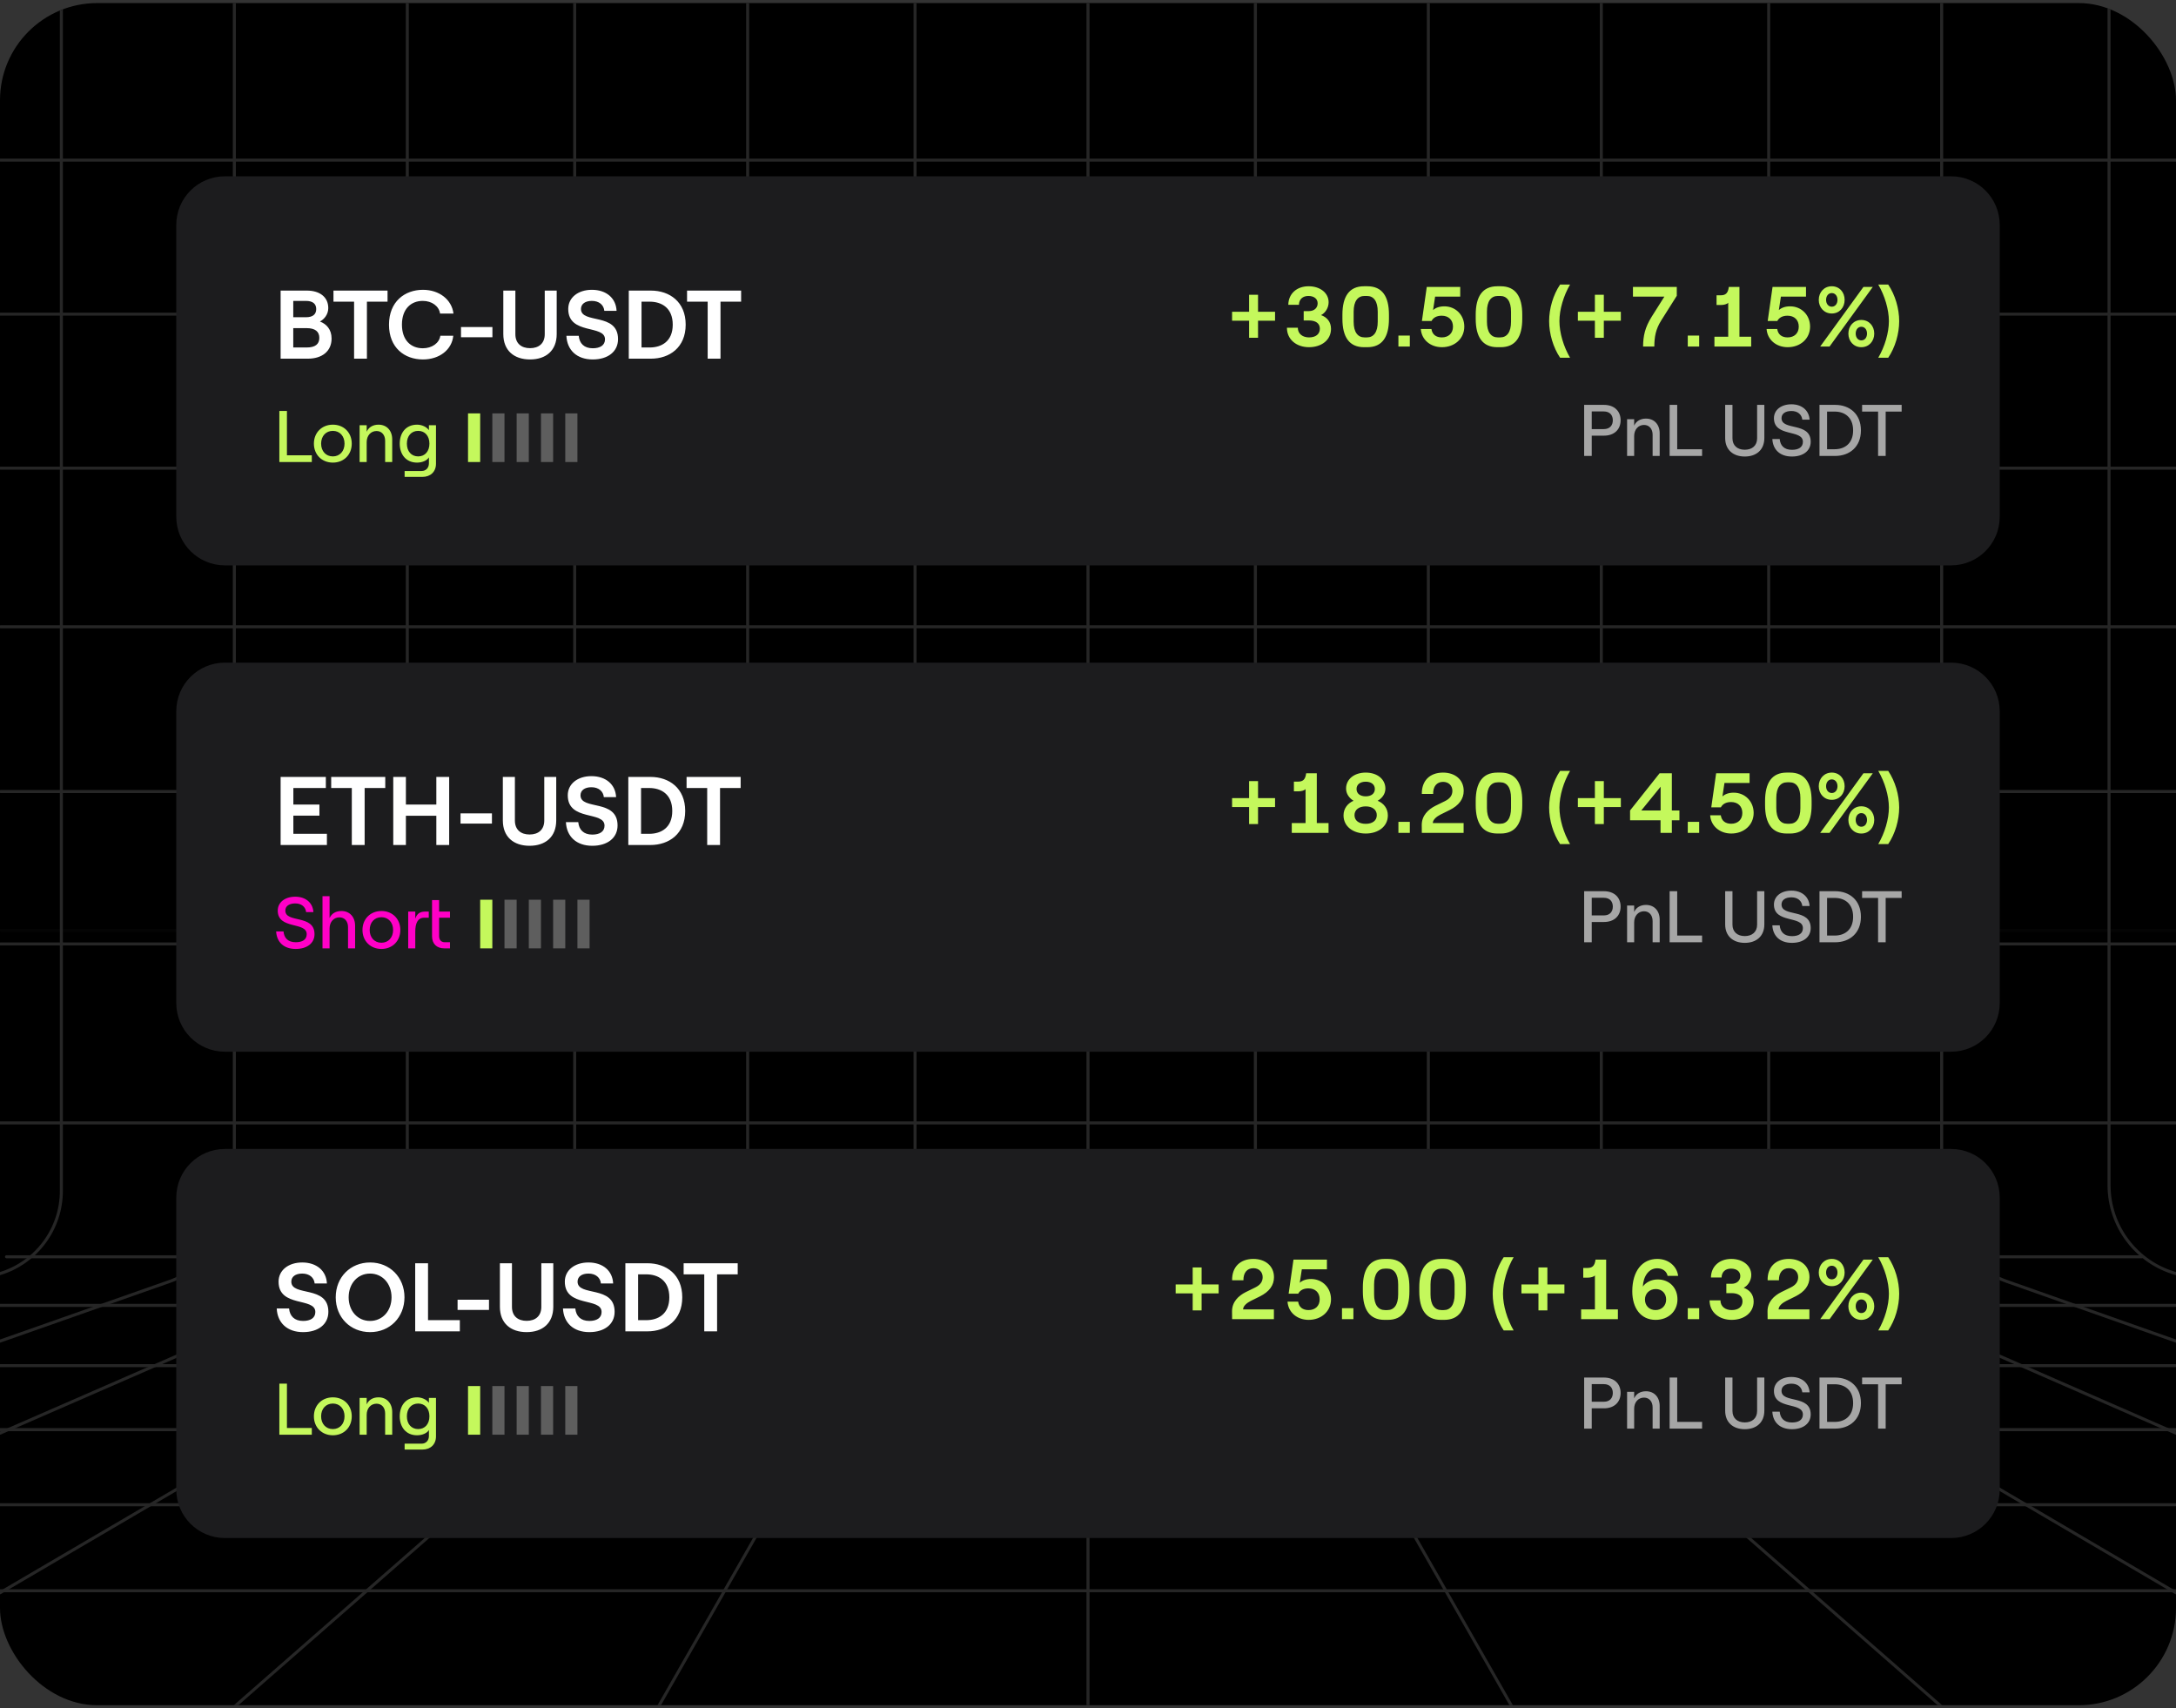 <svg width="358" height="281" viewBox="0 0 358 281" fill="none" xmlns="http://www.w3.org/2000/svg">
<rect x="0" y="0" width="358" height="281" fill="#333333" stroke="none"/>
<rect y="0.505" width="358" height="280" rx="16" fill="black"/>
<g clip-path="url(#clip0_1552_45216)">
<g opacity="0.4">
<path d="M150.544 0.505V202.572C150.544 205.355 149.818 208.09 148.437 210.507L89.041 314.505" stroke="#5E5E5E" stroke-width="0.5" stroke-linecap="round" stroke-linejoin="round"/>
<path d="M346.984 0.505V194.964C346.984 201.73 351.486 207.671 358 209.502V209.502" stroke="#5E5E5E" stroke-width="0.5" stroke-linecap="round" stroke-linejoin="round"/>
<path d="M319.446 0.505V195.685C319.446 202.469 323.725 208.516 330.123 210.773L358 220.608" stroke="#5E5E5E" stroke-width="0.5" stroke-linecap="round" stroke-linejoin="round"/>
<path d="M290.99 0.505V196.008C290.99 202.368 294.757 208.124 300.585 210.67L358 235.753" stroke="#5E5E5E" stroke-width="0.5" stroke-linecap="round" stroke-linejoin="round"/>
<path d="M263.451 0.505V197.368C263.451 203.044 266.459 208.296 271.355 211.168L358 262.004" stroke="#5E5E5E" stroke-width="0.5" stroke-linecap="round" stroke-linejoin="round"/>
<path d="M206.538 0.505V202.572C206.538 205.355 207.264 208.09 208.644 210.507L268.041 314.505" stroke="#5E5E5E" stroke-width="0.5" stroke-linecap="round" stroke-linejoin="round"/>
<path d="M123.005 0.505V199.561C123.005 204.174 121.015 208.561 117.544 211.6L0 314.505" stroke="#5E5E5E" stroke-width="0.5" stroke-linecap="round" stroke-linejoin="round"/>
<path d="M94.549 0.505V197.455C94.549 203.136 91.537 208.39 86.635 211.261L0 262.004" stroke="#5E5E5E" stroke-width="0.5" stroke-linecap="round" stroke-linejoin="round"/>
<path d="M67.01 0.505V196.059C67.01 202.423 63.238 208.182 57.405 210.726L0 235.753" stroke="#5E5E5E" stroke-width="0.5" stroke-linecap="round" stroke-linejoin="round"/>
<path d="M38.554 0.505V195.714C38.554 202.504 34.268 208.554 27.863 210.807L0 220.608" stroke="#5E5E5E" stroke-width="0.5" stroke-linecap="round" stroke-linejoin="round"/>
<path d="M10.097 0.505V195.882C10.097 202.15 5.997 207.68 0 209.502V209.502" stroke="#5E5E5E" stroke-width="0.5" stroke-linecap="round" stroke-linejoin="round"/>
<path d="M179 0.505V206.819V314.505" stroke="#5E5E5E" stroke-width="0.5" stroke-linecap="round" stroke-linejoin="round"/>
<path d="M234.995 0.505V199.561C234.995 204.174 236.986 208.561 240.456 211.6L358 314.505" stroke="#5E5E5E" stroke-width="0.5" stroke-linecap="round" stroke-linejoin="round"/>
<path d="M0.096 26.341H357.981" stroke="#5E5E5E" stroke-width="0.5" stroke-linecap="round" stroke-linejoin="round"/>
<path d="M0.097 51.679H357.982" stroke="#5E5E5E" stroke-width="0.5" stroke-linecap="round" stroke-linejoin="round"/>
<path d="M0.096 103.104H357.981" stroke="#5E5E5E" stroke-width="0.5" stroke-linecap="round" stroke-linejoin="round"/>
<path d="M0.096 130.203H357.981" stroke="#5E5E5E" stroke-width="0.5" stroke-linecap="round" stroke-linejoin="round"/>
<path opacity="0.1" d="M0.097 153.027H357.982" stroke="#5E5E5E" stroke-width="0.5" stroke-linecap="round" stroke-linejoin="round"/>
<path d="M0.097 77.015H357.982" stroke="#5E5E5E" stroke-width="0.5" stroke-linecap="round" stroke-linejoin="round"/>
<path d="M0.097 155.278H357.982" stroke="#5E5E5E" stroke-width="0.5" stroke-linecap="round" stroke-linejoin="round"/>
<path d="M1.07 206.731H352.387" stroke="#5E5E5E" stroke-width="0.5" stroke-linecap="round" stroke-linejoin="round"/>
<path d="M357.903 184.715H0.02" stroke="#5E5E5E" stroke-width="0.5" stroke-linecap="round" stroke-linejoin="round"/>
<path d="M357.903 214.729H0.02" stroke="#5E5E5E" stroke-width="0.5" stroke-linecap="round" stroke-linejoin="round"/>
<path d="M357.903 261.673H0.02" stroke="#5E5E5E" stroke-width="0.5" stroke-linecap="round" stroke-linejoin="round"/>
<path d="M357.903 224.642H0.02" stroke="#5E5E5E" stroke-width="0.5" stroke-linecap="round" stroke-linejoin="round"/>
<path d="M357.903 235.168H0.02" stroke="#5E5E5E" stroke-width="0.5" stroke-linecap="round" stroke-linejoin="round"/>
<path d="M357.903 247.523H0.02" stroke="#5E5E5E" stroke-width="0.5" stroke-linecap="round" stroke-linejoin="round"/>
</g>
</g>
<path d="M29 37C29 32.582 32.582 29 37 29H321C325.418 29 329 32.582 329 37V85C329 89.418 325.418 93 321 93H37C32.582 93 29 89.418 29 85V37Z" fill="#1C1C1E"/>
<path d="M46.168 59V47.8H50.488C52.552 47.8 54.008 48.824 54.008 50.68C54.008 51.736 53.32 52.536 52.632 52.888C53.704 53.288 54.552 54.184 54.552 55.688C54.552 57.768 53 59 50.648 59H46.168ZM50.44 57.16C51.864 57.16 52.536 56.616 52.536 55.576C52.536 54.552 51.864 53.976 50.44 53.976H48.248V57.16H50.44ZM50.344 52.184C51.464 52.184 52.024 51.704 52.024 50.84C52.024 49.976 51.464 49.496 50.312 49.496H48.248V52.184H50.344ZM58.255 59V49.624H54.863V47.8H63.759V49.624H60.367V59H58.255ZM69.583 59.128C66.559 59.128 63.999 57.208 63.999 53.416C63.999 49.592 66.607 47.672 69.583 47.672C72.255 47.672 74.319 49.272 74.607 51.576H72.399C72.223 50.344 71.039 49.496 69.551 49.496C67.583 49.496 66.127 50.856 66.127 53.4C66.127 55.944 67.583 57.288 69.567 57.288C71.071 57.288 72.271 56.44 72.447 55.224H74.575C74.351 57.528 72.303 59.128 69.583 59.128ZM75.845 55.48V53.8H81.013V55.48H75.845ZM87.206 59.128C84.582 59.128 82.806 57.672 82.806 54.952V47.8H84.79V54.968C84.79 56.504 85.782 57.272 87.206 57.272C88.63 57.272 89.622 56.504 89.622 54.968V47.8H91.59V54.952C91.59 57.672 89.814 59.128 87.206 59.128ZM97.52 59.128C94.896 59.128 93.296 57.592 93.184 55.24H95.216C95.328 56.488 96.096 57.288 97.52 57.288C98.72 57.288 99.536 56.808 99.536 55.816C99.536 53.352 93.488 55.144 93.488 50.824C93.488 48.952 95.104 47.672 97.376 47.672C99.744 47.672 101.344 49.032 101.44 51.128H99.424C99.328 50.152 98.56 49.496 97.376 49.496C96.272 49.496 95.584 50.008 95.584 50.824C95.584 53.336 101.68 51.352 101.68 55.784C101.68 57.864 99.984 59.128 97.52 59.128ZM103.449 59V47.8H107.081C110.169 47.8 112.809 49.656 112.809 53.4C112.809 57.144 110.169 59 107.081 59H103.449ZM106.889 57.16C108.825 57.16 110.681 56.168 110.681 53.4C110.681 50.632 108.825 49.624 106.889 49.624H105.545V57.16H106.889ZM116.427 59V49.624H113.035V47.8H121.931V49.624H118.539V59H116.427Z" fill="white"/>
<path d="M45.96 76V67.6H47.208V74.896H51.3V76H45.96ZM54.763 76.096C52.951 76.096 51.643 74.788 51.643 72.976C51.643 71.164 52.951 69.856 54.763 69.856C56.575 69.856 57.871 71.164 57.871 72.976C57.871 74.788 56.575 76.096 54.763 76.096ZM54.763 75.076C55.903 75.076 56.683 74.212 56.683 72.976C56.683 71.74 55.903 70.876 54.763 70.876C53.611 70.876 52.831 71.74 52.831 72.976C52.831 74.212 53.611 75.076 54.763 75.076ZM59.164 76V69.952H60.328V71.02C60.653 70.264 61.373 69.856 62.273 69.856C63.641 69.856 64.528 70.84 64.528 72.28V76H63.364V72.508C63.364 71.548 62.8 70.9 61.949 70.9C61.001 70.9 60.328 71.668 60.328 72.724V76H59.164ZM66.569 78.448V77.476H69.365C70.073 77.476 70.565 76.96 70.565 76.216V75.232C70.265 75.748 69.485 76.096 68.609 76.096C66.809 76.096 65.765 74.764 65.765 72.976C65.765 71.188 66.797 69.856 68.621 69.856C69.401 69.856 70.181 70.216 70.565 70.756V69.952H71.729V76.288C71.729 77.584 70.841 78.448 69.485 78.448H66.569ZM68.801 75.076C69.917 75.076 70.649 74.236 70.649 72.976C70.649 71.716 69.917 70.876 68.801 70.876C67.673 70.876 66.941 71.716 66.941 72.976C66.941 74.236 67.673 75.076 68.801 75.076Z" fill="#C4F85C"/>
<rect x="77" y="68" width="2" height="8" fill="#C4F85C"/>
<rect x="81" y="68" width="2" height="8" fill="#5E5E5E"/>
<rect x="85" y="68" width="2" height="8" fill="#5E5E5E"/>
<rect x="89" y="68" width="2" height="8" fill="#5E5E5E"/>
<rect x="93" y="68" width="2" height="8" fill="#5E5E5E"/>
<path d="M205.505 55.558V52.758H202.705V51.288H205.505V48.488H206.975V51.288H209.775V52.758H206.975V55.558H205.505ZM215.354 57.112C213.352 57.112 211.728 55.894 211.728 53.906H213.52C213.52 54.942 214.346 55.502 215.368 55.502C216.46 55.502 217.146 54.97 217.146 54.06C217.146 53.178 216.446 52.716 215.368 52.716H214.486V51.176H215.34C216.222 51.176 216.782 50.644 216.782 49.902C216.782 49.146 216.18 48.684 215.256 48.684C214.318 48.684 213.73 49.23 213.702 50.14H211.952C211.98 48.32 213.338 47.088 215.298 47.088C217.202 47.088 218.588 48.194 218.588 49.72C218.588 50.63 218.056 51.47 217.342 51.834C218.294 52.17 218.98 52.926 218.98 54.088C218.98 55.95 217.398 57.112 215.354 57.112ZM224.413 57.112C221.977 57.112 220.857 55.432 220.857 52.436V51.764C220.857 48.768 221.977 47.088 224.413 47.088H224.959C227.409 47.088 228.515 48.768 228.515 51.764V52.436C228.515 55.432 227.409 57.112 224.959 57.112H224.413ZM224.889 55.502C225.995 55.502 226.667 54.648 226.667 52.926V51.274C226.667 49.538 225.995 48.684 224.889 48.684H224.497C223.391 48.684 222.705 49.538 222.705 51.274V52.926C222.705 54.648 223.391 55.502 224.497 55.502H224.889ZM230.07 55.194H231.946V57H230.07V55.194ZM237.227 57.112C235.309 57.112 233.867 55.852 233.755 54.116H235.505C235.631 55.012 236.247 55.502 237.213 55.502C238.305 55.502 239.047 54.83 239.047 53.724C239.047 52.632 238.319 51.932 237.199 51.932C236.387 51.932 235.813 52.24 235.519 52.8H233.937L234.735 47.2H240.237V48.796H236.107L235.771 51.008C236.191 50.63 236.793 50.392 237.633 50.392C239.467 50.392 240.909 51.806 240.909 53.724C240.909 55.712 239.313 57.112 237.227 57.112ZM246.343 57.112C243.907 57.112 242.787 55.432 242.787 52.436V51.764C242.787 48.768 243.907 47.088 246.343 47.088H246.889C249.339 47.088 250.445 48.768 250.445 51.764V52.436C250.445 55.432 249.339 57.112 246.889 57.112H246.343ZM246.819 55.502C247.925 55.502 248.597 54.648 248.597 52.926V51.274C248.597 49.538 247.925 48.684 246.819 48.684H246.427C245.321 48.684 244.635 49.538 244.635 51.274V52.926C244.635 54.648 245.321 55.502 246.427 55.502H246.819ZM256.672 58.848C255.524 57.14 254.866 54.886 254.866 52.828C254.866 50.77 255.524 48.502 256.672 46.808H258.31C257.246 48.628 256.56 50.91 256.56 52.828C256.56 54.746 257.246 57.028 258.31 58.848H256.672ZM262.394 55.558V52.758H259.594V51.288H262.394V48.488H263.864V51.288H266.664V52.758H263.864V55.558H262.394ZM270.324 57C270.338 55.278 270.618 53.892 271.738 52.1L273.824 48.796H268.658V47.2H275.868V48.656L273.306 52.716C272.396 54.172 272.186 55.39 272.172 57H270.324ZM277.676 55.194H279.552V57H277.676V55.194ZM284.329 49.79C284.161 50.042 283.587 50.168 283.167 50.168H282.411V48.572H283.097C283.867 48.572 284.301 48.264 284.427 47.2H286.177V55.39H288.109V57H282.061V55.39H284.329V49.79ZM294.116 57.112C292.198 57.112 290.756 55.852 290.644 54.116H292.394C292.52 55.012 293.136 55.502 294.102 55.502C295.194 55.502 295.936 54.83 295.936 53.724C295.936 52.632 295.208 51.932 294.088 51.932C293.276 51.932 292.702 52.24 292.408 52.8H290.826L291.624 47.2H297.126V48.796H292.996L292.66 51.008C293.08 50.63 293.682 50.392 294.522 50.392C296.356 50.392 297.798 51.806 297.798 53.724C297.798 55.712 296.202 57.112 294.116 57.112ZM299.465 57L306.577 47.2H308.117L301.005 57H299.465ZM301.369 51.568C300.109 51.568 299.227 50.588 299.227 49.328C299.227 48.068 300.109 47.088 301.369 47.088C302.629 47.088 303.483 48.068 303.483 49.328C303.483 50.588 302.629 51.568 301.369 51.568ZM301.369 50.448C301.929 50.448 302.307 49.972 302.307 49.328C302.307 48.684 301.929 48.208 301.369 48.208C300.809 48.208 300.431 48.684 300.431 49.328C300.431 49.972 300.809 50.448 301.369 50.448ZM306.227 57.112C304.981 57.112 304.099 56.132 304.099 54.872C304.099 53.612 304.981 52.632 306.227 52.632C307.487 52.632 308.355 53.612 308.355 54.872C308.355 56.132 307.487 57.112 306.227 57.112ZM306.227 55.992C306.801 55.992 307.165 55.516 307.165 54.872C307.165 54.228 306.801 53.752 306.227 53.752C305.681 53.752 305.303 54.228 305.303 54.872C305.303 55.516 305.681 55.992 306.227 55.992ZM310.653 46.808C311.801 48.516 312.459 50.77 312.459 52.828C312.459 54.886 311.801 57.154 310.653 58.848H309.015C310.079 57.028 310.765 54.746 310.765 52.828C310.765 50.91 310.079 48.628 309.015 46.808H310.653Z" fill="#C4F85C"/>
<path d="M260.628 75V66.6H263.88C265.608 66.6 266.628 67.644 266.628 69.132C266.628 70.62 265.608 71.664 263.88 71.664H261.876V75H260.628ZM263.844 70.584C264.924 70.584 265.344 69.9 265.344 69.132C265.344 68.364 264.924 67.68 263.844 67.68H261.876V70.584H263.844ZM267.692 75V68.952H268.856V70.02C269.18 69.264 269.9 68.856 270.8 68.856C272.168 68.856 273.056 69.84 273.056 71.28V75H271.892V71.508C271.892 70.548 271.328 69.9 270.476 69.9C269.528 69.9 268.856 70.668 268.856 71.724V75H267.692ZM274.69 75V66.6H275.938V73.896H280.03V75H274.69ZM287.057 75.096C285.125 75.096 283.829 73.98 283.829 72.06V66.6H285.029V72.096C285.029 73.296 285.845 73.98 287.057 73.98C288.269 73.98 289.085 73.296 289.085 72.096V66.6H290.273V72.06C290.273 73.98 288.977 75.096 287.057 75.096ZM294.816 75.096C292.824 75.096 291.684 73.956 291.588 72.216H292.8C292.896 73.296 293.532 73.992 294.816 73.992C295.884 73.992 296.616 73.584 296.616 72.672C296.616 70.572 291.852 71.952 291.852 68.796C291.852 67.428 293.04 66.504 294.732 66.504C296.436 66.504 297.624 67.5 297.72 69.036H296.52C296.424 68.172 295.752 67.608 294.732 67.608C293.712 67.608 293.1 68.064 293.1 68.784C293.1 70.896 297.9 69.372 297.9 72.66C297.9 74.196 296.616 75.096 294.816 75.096ZM299.347 75V66.6H301.927C304.267 66.6 306.163 68.064 306.163 70.8C306.163 73.536 304.267 75 301.927 75H299.347ZM301.855 73.896C303.415 73.896 304.879 73.02 304.879 70.8C304.879 68.58 303.415 67.704 301.855 67.704H300.595V73.896H301.855ZM308.987 75V67.704H306.359V66.6H312.863V67.704H310.235V75H308.987Z" fill="#A6A6A6"/>
<path d="M29 117C29 112.582 32.582 109 37 109H321C325.418 109 329 112.582 329 117V165C329 169.418 325.418 173 321 173H37C32.582 173 29 169.418 29 165V117Z" fill="#1C1C1E"/>
<path d="M46.168 139V127.8H53.608V129.624H48.264V132.344H52.552V134.168H48.264V137.16H53.784V139H46.168ZM57.88 139V129.624H54.488V127.8H63.384V129.624H59.992V139H57.88ZM71.787 139V134.184H66.779V139H64.699V127.8H66.779V132.344H71.787V127.8H73.899V139H71.787ZM75.767 135.48V133.8H80.935V135.48H75.767ZM87.128 139.128C84.504 139.128 82.728 137.672 82.728 134.952V127.8H84.712V134.968C84.712 136.504 85.704 137.272 87.128 137.272C88.552 137.272 89.544 136.504 89.544 134.968V127.8H91.512V134.952C91.512 137.672 89.736 139.128 87.128 139.128ZM97.442 139.128C94.818 139.128 93.218 137.592 93.106 135.24H95.138C95.25 136.488 96.018 137.288 97.442 137.288C98.642 137.288 99.458 136.808 99.458 135.816C99.458 133.352 93.41 135.144 93.41 130.824C93.41 128.952 95.026 127.672 97.298 127.672C99.666 127.672 101.266 129.032 101.362 131.128H99.346C99.25 130.152 98.482 129.496 97.298 129.496C96.194 129.496 95.506 130.008 95.506 130.824C95.506 133.336 101.602 131.352 101.602 135.784C101.602 137.864 99.906 139.128 97.442 139.128ZM103.371 139V127.8H107.003C110.091 127.8 112.731 129.656 112.731 133.4C112.731 137.144 110.091 139 107.003 139H103.371ZM106.811 137.16C108.747 137.16 110.603 136.168 110.603 133.4C110.603 130.632 108.747 129.624 106.811 129.624H105.467V137.16H106.811ZM116.349 139V129.624H112.957V127.8H121.853V129.624H118.461V139H116.349Z" fill="white"/>
<path d="M48.66 156.096C46.668 156.096 45.528 154.956 45.432 153.216H46.644C46.74 154.296 47.376 154.992 48.66 154.992C49.728 154.992 50.46 154.584 50.46 153.672C50.46 151.572 45.696 152.952 45.696 149.796C45.696 148.428 46.884 147.504 48.576 147.504C50.28 147.504 51.468 148.5 51.564 150.036H50.364C50.268 149.172 49.596 148.608 48.576 148.608C47.556 148.608 46.944 149.064 46.944 149.784C46.944 151.896 51.744 150.372 51.744 153.66C51.744 155.196 50.46 156.096 48.66 156.096ZM53.059 156V147.42H54.223V151.02C54.547 150.264 55.267 149.856 56.167 149.856C57.535 149.856 58.423 150.84 58.423 152.28V156H57.259V152.508C57.259 151.548 56.695 150.9 55.843 150.9C54.895 150.9 54.223 151.668 54.223 152.724V156H53.059ZM62.755 156.096C60.943 156.096 59.635 154.788 59.635 152.976C59.635 151.164 60.943 149.856 62.755 149.856C64.567 149.856 65.863 151.164 65.863 152.976C65.863 154.788 64.567 156.096 62.755 156.096ZM62.755 155.076C63.895 155.076 64.675 154.212 64.675 152.976C64.675 151.74 63.895 150.876 62.755 150.876C61.603 150.876 60.823 151.74 60.823 152.976C60.823 154.212 61.603 155.076 62.755 155.076ZM73.085 156C71.861 156 71.081 155.256 71.081 154.02V148.056H72.245V149.952H74.033V150.96H72.245V153.984C72.245 154.632 72.593 154.992 73.181 154.992H74.033V156H73.085ZM67.157 156V149.952H68.321V151.116C68.597 150.312 69.077 149.952 69.929 149.952H70.541V150.96H69.785C68.681 150.96 68.321 151.944 68.321 153.264V156H67.157Z" fill="#FF00C7"/>
<rect x="79" y="148" width="2" height="8" fill="#C4F85C"/>
<rect x="83" y="148" width="2" height="8" fill="#5E5E5E"/>
<rect x="87" y="148" width="2" height="8" fill="#5E5E5E"/>
<rect x="91" y="148" width="2" height="8" fill="#5E5E5E"/>
<rect x="95" y="148" width="2" height="8" fill="#5E5E5E"/>
<path d="M205.505 135.558V132.758H202.705V131.288H205.505V128.488H206.975V131.288H209.775V132.758H206.975V135.558H205.505ZM214.794 129.79C214.626 130.042 214.052 130.168 213.632 130.168H212.876V128.572H213.562C214.332 128.572 214.766 128.264 214.892 127.2H216.642V135.39H218.574V137H212.526V135.39H214.794V129.79ZM224.693 137.112C222.635 137.112 221.039 135.964 221.039 134.13C221.039 132.982 221.739 132.128 222.691 131.722C221.991 131.302 221.459 130.588 221.459 129.72C221.459 128.18 222.789 127.088 224.693 127.088C226.597 127.088 227.927 128.18 227.927 129.72C227.927 130.588 227.395 131.302 226.653 131.722C227.647 132.128 228.333 132.982 228.333 134.13C228.333 135.964 226.737 137.112 224.693 137.112ZM224.693 135.516C225.799 135.516 226.513 134.984 226.513 134.088C226.513 133.206 225.799 132.646 224.693 132.646C223.573 132.646 222.845 133.206 222.845 134.088C222.845 134.984 223.573 135.516 224.693 135.516ZM224.693 130.994C225.603 130.994 226.191 130.532 226.191 129.79C226.191 129.048 225.603 128.586 224.693 128.586C223.769 128.586 223.181 129.048 223.181 129.79C223.181 130.532 223.769 130.994 224.693 130.994ZM230.07 135.194H231.946V137H230.07V135.194ZM233.923 130.602C233.881 128.432 235.239 127.088 237.409 127.088C239.397 127.088 240.811 128.25 240.811 130.098C240.811 131.414 240.041 132.492 238.473 133.262L236.975 134.004C236.401 134.298 235.729 134.802 235.729 135.39H240.797V137H233.923L233.909 135.726C233.895 134.172 234.959 133.15 236.163 132.548L237.731 131.778C238.557 131.372 238.949 130.826 238.949 130.084C238.949 129.244 238.347 128.614 237.423 128.614C236.359 128.614 235.757 129.398 235.785 130.602H233.923ZM246.343 137.112C243.907 137.112 242.787 135.432 242.787 132.436V131.764C242.787 128.768 243.907 127.088 246.343 127.088H246.889C249.339 127.088 250.445 128.768 250.445 131.764V132.436C250.445 135.432 249.339 137.112 246.889 137.112H246.343ZM246.819 135.502C247.925 135.502 248.597 134.648 248.597 132.926V131.274C248.597 129.538 247.925 128.684 246.819 128.684H246.427C245.321 128.684 244.635 129.538 244.635 131.274V132.926C244.635 134.648 245.321 135.502 246.427 135.502H246.819ZM256.672 138.848C255.524 137.14 254.866 134.886 254.866 132.828C254.866 130.77 255.524 128.502 256.672 126.808H258.31C257.246 128.628 256.56 130.91 256.56 132.828C256.56 134.746 257.246 137.028 258.31 138.848H256.672ZM262.394 135.558V132.758H259.594V131.288H262.394V128.488H263.864V131.288H266.664V132.758H263.864V135.558H262.394ZM273.194 137V134.928H268.182V133.318L273.04 127.2H275.056V133.318H276.302V134.928H275.056V137H273.194ZM270.03 133.318H273.208V129.412L270.03 133.318ZM277.676 135.194H279.552V137H277.676V135.194ZM284.833 137.112C282.915 137.112 281.473 135.852 281.361 134.116H283.111C283.237 135.012 283.853 135.502 284.819 135.502C285.911 135.502 286.653 134.83 286.653 133.724C286.653 132.632 285.925 131.932 284.805 131.932C283.993 131.932 283.419 132.24 283.125 132.8H281.543L282.341 127.2H287.843V128.796H283.713L283.377 131.008C283.797 130.63 284.399 130.392 285.239 130.392C287.073 130.392 288.515 131.806 288.515 133.724C288.515 135.712 286.919 137.112 284.833 137.112ZM293.948 137.112C291.512 137.112 290.392 135.432 290.392 132.436V131.764C290.392 128.768 291.512 127.088 293.948 127.088H294.494C296.944 127.088 298.05 128.768 298.05 131.764V132.436C298.05 135.432 296.944 137.112 294.494 137.112H293.948ZM294.424 135.502C295.53 135.502 296.202 134.648 296.202 132.926V131.274C296.202 129.538 295.53 128.684 294.424 128.684H294.032C292.926 128.684 292.24 129.538 292.24 131.274V132.926C292.24 134.648 292.926 135.502 294.032 135.502H294.424ZM299.465 137L306.577 127.2H308.117L301.005 137H299.465ZM301.369 131.568C300.109 131.568 299.227 130.588 299.227 129.328C299.227 128.068 300.109 127.088 301.369 127.088C302.629 127.088 303.483 128.068 303.483 129.328C303.483 130.588 302.629 131.568 301.369 131.568ZM301.369 130.448C301.929 130.448 302.307 129.972 302.307 129.328C302.307 128.684 301.929 128.208 301.369 128.208C300.809 128.208 300.431 128.684 300.431 129.328C300.431 129.972 300.809 130.448 301.369 130.448ZM306.227 137.112C304.981 137.112 304.099 136.132 304.099 134.872C304.099 133.612 304.981 132.632 306.227 132.632C307.487 132.632 308.355 133.612 308.355 134.872C308.355 136.132 307.487 137.112 306.227 137.112ZM306.227 135.992C306.801 135.992 307.165 135.516 307.165 134.872C307.165 134.228 306.801 133.752 306.227 133.752C305.681 133.752 305.303 134.228 305.303 134.872C305.303 135.516 305.681 135.992 306.227 135.992ZM310.653 126.808C311.801 128.516 312.459 130.77 312.459 132.828C312.459 134.886 311.801 137.154 310.653 138.848H309.015C310.079 137.028 310.765 134.746 310.765 132.828C310.765 130.91 310.079 128.628 309.015 126.808H310.653Z" fill="#C4F85C"/>
<path d="M260.628 155V146.6H263.88C265.608 146.6 266.628 147.644 266.628 149.132C266.628 150.62 265.608 151.664 263.88 151.664H261.876V155H260.628ZM263.844 150.584C264.924 150.584 265.344 149.9 265.344 149.132C265.344 148.364 264.924 147.68 263.844 147.68H261.876V150.584H263.844ZM267.692 155V148.952H268.856V150.02C269.18 149.264 269.9 148.856 270.8 148.856C272.168 148.856 273.056 149.84 273.056 151.28V155H271.892V151.508C271.892 150.548 271.328 149.9 270.476 149.9C269.528 149.9 268.856 150.668 268.856 151.724V155H267.692ZM274.69 155V146.6H275.938V153.896H280.03V155H274.69ZM287.057 155.096C285.125 155.096 283.829 153.98 283.829 152.06V146.6H285.029V152.096C285.029 153.296 285.845 153.98 287.057 153.98C288.269 153.98 289.085 153.296 289.085 152.096V146.6H290.273V152.06C290.273 153.98 288.977 155.096 287.057 155.096ZM294.816 155.096C292.824 155.096 291.684 153.956 291.588 152.216H292.8C292.896 153.296 293.532 153.992 294.816 153.992C295.884 153.992 296.616 153.584 296.616 152.672C296.616 150.572 291.852 151.952 291.852 148.796C291.852 147.428 293.04 146.504 294.732 146.504C296.436 146.504 297.624 147.5 297.72 149.036H296.52C296.424 148.172 295.752 147.608 294.732 147.608C293.712 147.608 293.1 148.064 293.1 148.784C293.1 150.896 297.9 149.372 297.9 152.66C297.9 154.196 296.616 155.096 294.816 155.096ZM299.347 155V146.6H301.927C304.267 146.6 306.163 148.064 306.163 150.8C306.163 153.536 304.267 155 301.927 155H299.347ZM301.855 153.896C303.415 153.896 304.879 153.02 304.879 150.8C304.879 148.58 303.415 147.704 301.855 147.704H300.595V153.896H301.855ZM308.987 155V147.704H306.359V146.6H312.863V147.704H310.235V155H308.987Z" fill="#A6A6A6"/>
<path d="M29 197C29 192.582 32.582 189 37 189H321C325.418 189 329 192.582 329 197V245C329 249.418 325.418 253 321 253H37C32.582 253 29 249.418 29 245V197Z" fill="#1C1C1E"/>
<path d="M49.864 219.128C47.24 219.128 45.64 217.592 45.528 215.24H47.56C47.672 216.488 48.44 217.288 49.864 217.288C51.064 217.288 51.88 216.808 51.88 215.816C51.88 213.352 45.832 215.144 45.832 210.824C45.832 208.952 47.448 207.672 49.72 207.672C52.088 207.672 53.688 209.032 53.784 211.128H51.768C51.672 210.152 50.904 209.496 49.72 209.496C48.616 209.496 47.928 210.008 47.928 210.824C47.928 213.336 54.024 211.352 54.024 215.784C54.024 217.864 52.328 219.128 49.864 219.128ZM60.897 219.128C57.633 219.128 55.233 216.696 55.233 213.4C55.233 210.104 57.633 207.672 60.897 207.672C64.129 207.672 66.545 210.104 66.545 213.4C66.545 216.696 64.129 219.128 60.897 219.128ZM60.881 217.288C62.929 217.288 64.417 215.64 64.417 213.4C64.417 211.16 62.929 209.496 60.881 209.496C58.833 209.496 57.361 211.16 57.361 213.4C57.361 215.64 58.833 217.288 60.881 217.288ZM68.309 219V207.8H70.421V217.16H75.653V219H68.309ZM75.282 215.48V213.8H80.451V215.48H75.282ZM86.644 219.128C84.02 219.128 82.244 217.672 82.244 214.952V207.8H84.228V214.968C84.228 216.504 85.22 217.272 86.644 217.272C88.068 217.272 89.06 216.504 89.06 214.968V207.8H91.028V214.952C91.028 217.672 89.252 219.128 86.644 219.128ZM96.958 219.128C94.334 219.128 92.734 217.592 92.622 215.24H94.654C94.766 216.488 95.534 217.288 96.958 217.288C98.158 217.288 98.974 216.808 98.974 215.816C98.974 213.352 92.926 215.144 92.926 210.824C92.926 208.952 94.542 207.672 96.814 207.672C99.182 207.672 100.782 209.032 100.878 211.128H98.862C98.766 210.152 97.998 209.496 96.814 209.496C95.71 209.496 95.022 210.008 95.022 210.824C95.022 213.336 101.118 211.352 101.118 215.784C101.118 217.864 99.422 219.128 96.958 219.128ZM102.887 219V207.8H106.519C109.607 207.8 112.247 209.656 112.247 213.4C112.247 217.144 109.607 219 106.519 219H102.887ZM106.327 217.16C108.263 217.16 110.119 216.168 110.119 213.4C110.119 210.632 108.263 209.624 106.327 209.624H104.983V217.16H106.327ZM115.865 219V209.624H112.473V207.8H121.369V209.624H117.977V219H115.865Z" fill="white"/>
<path d="M45.96 236V227.6H47.208V234.896H51.3V236H45.96ZM54.763 236.096C52.951 236.096 51.643 234.788 51.643 232.976C51.643 231.164 52.951 229.856 54.763 229.856C56.575 229.856 57.871 231.164 57.871 232.976C57.871 234.788 56.575 236.096 54.763 236.096ZM54.763 235.076C55.903 235.076 56.683 234.212 56.683 232.976C56.683 231.74 55.903 230.876 54.763 230.876C53.611 230.876 52.831 231.74 52.831 232.976C52.831 234.212 53.611 235.076 54.763 235.076ZM59.164 236V229.952H60.328V231.02C60.653 230.264 61.373 229.856 62.273 229.856C63.641 229.856 64.528 230.84 64.528 232.28V236H63.364V232.508C63.364 231.548 62.8 230.9 61.949 230.9C61.001 230.9 60.328 231.668 60.328 232.724V236H59.164ZM66.569 238.448V237.476H69.365C70.073 237.476 70.565 236.96 70.565 236.216V235.232C70.265 235.748 69.485 236.096 68.609 236.096C66.809 236.096 65.765 234.764 65.765 232.976C65.765 231.188 66.797 229.856 68.621 229.856C69.401 229.856 70.181 230.216 70.565 230.756V229.952H71.729V236.288C71.729 237.584 70.841 238.448 69.485 238.448H66.569ZM68.801 235.076C69.917 235.076 70.649 234.236 70.649 232.976C70.649 231.716 69.917 230.876 68.801 230.876C67.673 230.876 66.941 231.716 66.941 232.976C66.941 234.236 67.673 235.076 68.801 235.076Z" fill="#C4F85C"/>
<rect x="77" y="228" width="2" height="8" fill="#C4F85C"/>
<rect x="81" y="228" width="2" height="8" fill="#5E5E5E"/>
<rect x="85" y="228" width="2" height="8" fill="#5E5E5E"/>
<rect x="89" y="228" width="2" height="8" fill="#5E5E5E"/>
<rect x="93" y="228" width="2" height="8" fill="#5E5E5E"/>
<path d="M196.222 215.558V212.758H193.422V211.288H196.222V208.488H197.692V211.288H200.492V212.758H197.692V215.558H196.222ZM202.711 210.602C202.669 208.432 204.027 207.088 206.197 207.088C208.185 207.088 209.599 208.25 209.599 210.098C209.599 211.414 208.829 212.492 207.261 213.262L205.763 214.004C205.189 214.298 204.517 214.802 204.517 215.39H209.585V217H202.711L202.697 215.726C202.683 214.172 203.747 213.15 204.951 212.548L206.519 211.778C207.345 211.372 207.737 210.826 207.737 210.084C207.737 209.244 207.135 208.614 206.211 208.614C205.147 208.614 204.545 209.398 204.573 210.602H202.711ZM215.298 217.112C213.38 217.112 211.938 215.852 211.826 214.116H213.576C213.702 215.012 214.318 215.502 215.284 215.502C216.376 215.502 217.118 214.83 217.118 213.724C217.118 212.632 216.39 211.932 215.27 211.932C214.458 211.932 213.884 212.24 213.59 212.8H212.008L212.806 207.2H218.308V208.796H214.178L213.842 211.008C214.262 210.63 214.864 210.392 215.704 210.392C217.538 210.392 218.98 211.806 218.98 213.724C218.98 215.712 217.384 217.112 215.298 217.112ZM220.787 215.194H222.663V217H220.787V215.194ZM227.776 217.112C225.34 217.112 224.22 215.432 224.22 212.436V211.764C224.22 208.768 225.34 207.088 227.776 207.088H228.322C230.772 207.088 231.878 208.768 231.878 211.764V212.436C231.878 215.432 230.772 217.112 228.322 217.112H227.776ZM228.252 215.502C229.358 215.502 230.03 214.648 230.03 212.926V211.274C230.03 209.538 229.358 208.684 228.252 208.684H227.86C226.754 208.684 226.068 209.538 226.068 211.274V212.926C226.068 214.648 226.754 215.502 227.86 215.502H228.252ZM237.059 217.112C234.623 217.112 233.503 215.432 233.503 212.436V211.764C233.503 208.768 234.623 207.088 237.059 207.088H237.605C240.055 207.088 241.161 208.768 241.161 211.764V212.436C241.161 215.432 240.055 217.112 237.605 217.112H237.059ZM237.535 215.502C238.641 215.502 239.313 214.648 239.313 212.926V211.274C239.313 209.538 238.641 208.684 237.535 208.684H237.143C236.037 208.684 235.351 209.538 235.351 211.274V212.926C235.351 214.648 236.037 215.502 237.143 215.502H237.535ZM247.389 218.848C246.241 217.14 245.583 214.886 245.583 212.828C245.583 210.77 246.241 208.502 247.389 206.808H249.027C247.963 208.628 247.277 210.91 247.277 212.828C247.277 214.746 247.963 217.028 249.027 218.848H247.389ZM253.11 215.558V212.758H250.31V211.288H253.11V208.488H254.58V211.288H257.38V212.758H254.58V215.558H253.11ZM262.399 209.79C262.231 210.042 261.657 210.168 261.237 210.168H260.481V208.572H261.167C261.937 208.572 262.371 208.264 262.497 207.2H264.247V215.39H266.179V217H260.131V215.39H262.399V209.79ZM272.382 217.112C269.96 217.112 268.546 215.194 268.546 212.408C268.546 209.048 270.212 207.088 272.648 207.088C274.58 207.088 275.896 208.348 276.092 209.874H274.356C274.202 209.118 273.544 208.628 272.648 208.628C271.276 208.628 270.366 209.916 270.282 211.638C270.758 210.952 271.682 210.462 272.732 210.462C274.636 210.462 275.98 211.82 275.98 213.738C275.98 215.712 274.468 217.112 272.382 217.112ZM272.368 215.502C273.39 215.502 274.118 214.774 274.118 213.766C274.118 212.758 273.432 212.044 272.41 212.044C271.402 212.044 270.632 212.758 270.632 213.766C270.632 214.788 271.36 215.502 272.368 215.502ZM277.676 215.194H279.552V217H277.676V215.194ZM284.889 217.112C282.887 217.112 281.263 215.894 281.263 213.906H283.055C283.055 214.942 283.881 215.502 284.903 215.502C285.995 215.502 286.681 214.97 286.681 214.06C286.681 213.178 285.981 212.716 284.903 212.716H284.021V211.176H284.875C285.757 211.176 286.317 210.644 286.317 209.902C286.317 209.146 285.715 208.684 284.791 208.684C283.853 208.684 283.265 209.23 283.237 210.14H281.487C281.515 208.32 282.873 207.088 284.833 207.088C286.737 207.088 288.123 208.194 288.123 209.72C288.123 210.63 287.591 211.47 286.877 211.834C287.829 212.17 288.515 212.926 288.515 214.088C288.515 215.95 286.933 217.112 284.889 217.112ZM290.812 210.602C290.77 208.432 292.128 207.088 294.298 207.088C296.286 207.088 297.7 208.25 297.7 210.098C297.7 211.414 296.93 212.492 295.362 213.262L293.864 214.004C293.29 214.298 292.618 214.802 292.618 215.39H297.686V217H290.812L290.798 215.726C290.784 214.172 291.848 213.15 293.052 212.548L294.62 211.778C295.446 211.372 295.838 210.826 295.838 210.084C295.838 209.244 295.236 208.614 294.312 208.614C293.248 208.614 292.646 209.398 292.674 210.602H290.812ZM299.465 217L306.577 207.2H308.117L301.005 217H299.465ZM301.369 211.568C300.109 211.568 299.227 210.588 299.227 209.328C299.227 208.068 300.109 207.088 301.369 207.088C302.629 207.088 303.483 208.068 303.483 209.328C303.483 210.588 302.629 211.568 301.369 211.568ZM301.369 210.448C301.929 210.448 302.307 209.972 302.307 209.328C302.307 208.684 301.929 208.208 301.369 208.208C300.809 208.208 300.431 208.684 300.431 209.328C300.431 209.972 300.809 210.448 301.369 210.448ZM306.227 217.112C304.981 217.112 304.099 216.132 304.099 214.872C304.099 213.612 304.981 212.632 306.227 212.632C307.487 212.632 308.355 213.612 308.355 214.872C308.355 216.132 307.487 217.112 306.227 217.112ZM306.227 215.992C306.801 215.992 307.165 215.516 307.165 214.872C307.165 214.228 306.801 213.752 306.227 213.752C305.681 213.752 305.303 214.228 305.303 214.872C305.303 215.516 305.681 215.992 306.227 215.992ZM310.653 206.808C311.801 208.516 312.459 210.77 312.459 212.828C312.459 214.886 311.801 217.154 310.653 218.848H309.015C310.079 217.028 310.765 214.746 310.765 212.828C310.765 210.91 310.079 208.628 309.015 206.808H310.653Z" fill="#C4F85C"/>
<path d="M260.628 235V226.6H263.88C265.608 226.6 266.628 227.644 266.628 229.132C266.628 230.62 265.608 231.664 263.88 231.664H261.876V235H260.628ZM263.844 230.584C264.924 230.584 265.344 229.9 265.344 229.132C265.344 228.364 264.924 227.68 263.844 227.68H261.876V230.584H263.844ZM267.692 235V228.952H268.856V230.02C269.18 229.264 269.9 228.856 270.8 228.856C272.168 228.856 273.056 229.84 273.056 231.28V235H271.892V231.508C271.892 230.548 271.328 229.9 270.476 229.9C269.528 229.9 268.856 230.668 268.856 231.724V235H267.692ZM274.69 235V226.6H275.938V233.896H280.03V235H274.69ZM287.057 235.096C285.125 235.096 283.829 233.98 283.829 232.06V226.6H285.029V232.096C285.029 233.296 285.845 233.98 287.057 233.98C288.269 233.98 289.085 233.296 289.085 232.096V226.6H290.273V232.06C290.273 233.98 288.977 235.096 287.057 235.096ZM294.816 235.096C292.824 235.096 291.684 233.956 291.588 232.216H292.8C292.896 233.296 293.532 233.992 294.816 233.992C295.884 233.992 296.616 233.584 296.616 232.672C296.616 230.572 291.852 231.952 291.852 228.796C291.852 227.428 293.04 226.504 294.732 226.504C296.436 226.504 297.624 227.5 297.72 229.036H296.52C296.424 228.172 295.752 227.608 294.732 227.608C293.712 227.608 293.1 228.064 293.1 228.784C293.1 230.896 297.9 229.372 297.9 232.66C297.9 234.196 296.616 235.096 294.816 235.096ZM299.347 235V226.6H301.927C304.267 226.6 306.163 228.064 306.163 230.8C306.163 233.536 304.267 235 301.927 235H299.347ZM301.855 233.896C303.415 233.896 304.879 233.02 304.879 230.8C304.879 228.58 303.415 227.704 301.855 227.704H300.595V233.896H301.855ZM308.987 235V227.704H306.359V226.6H312.863V227.704H310.235V235H308.987Z" fill="#A6A6A6"/>
<defs>
<clipPath id="clip0_1552_45216">
<rect y="0.505" width="358" height="280" rx="16" fill="white"/>
</clipPath>
</defs>
</svg>
